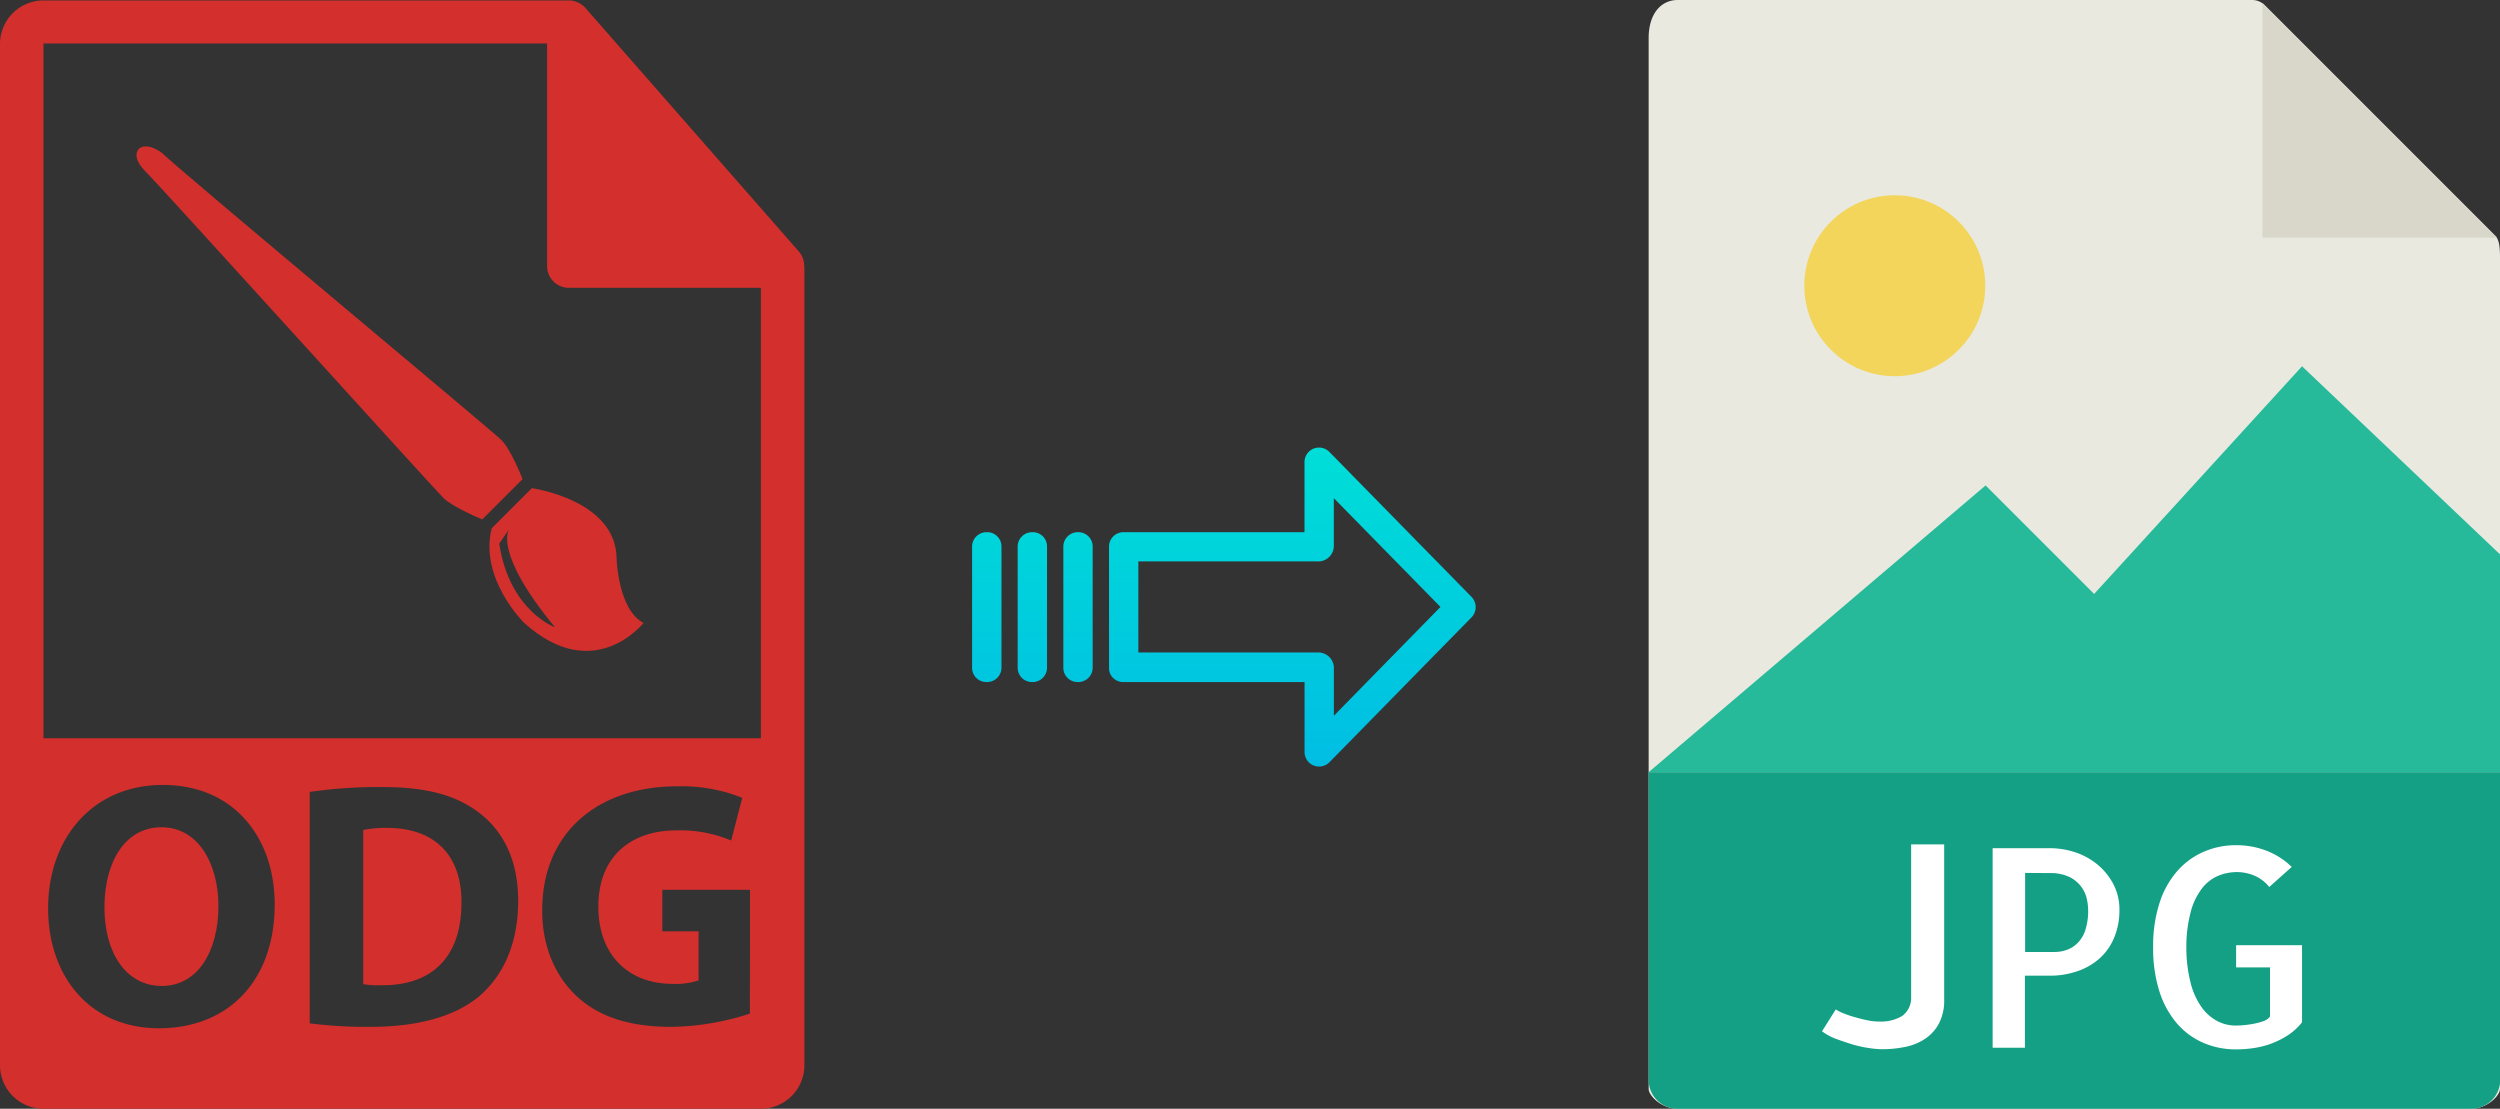 <svg xmlns="http://www.w3.org/2000/svg" xmlns:xlink="http://www.w3.org/1999/xlink" viewBox="0 0 450.96 200"><rect x="0" y="0" width="450.96" height="200" fill="#333333" stroke="none"/><defs><style>.cls-1{fill:#e9e9e0;}.cls-2{fill:#d9d7ca;}.cls-3{fill:#f3d55b;}.cls-4{fill:#26b99a;}.cls-5{fill:#14a085;}.cls-6{fill:#fff;}.cls-7{fill:#d32f2d;}.cls-8{fill:url(#linear-gradient);}.cls-9{fill:url(#linear-gradient-2);}.cls-10{fill:url(#linear-gradient-3);}.cls-11{fill:url(#linear-gradient-4);}</style><linearGradient id="linear-gradient" x1="233.1" y1="135.94" x2="233.1" y2="16.74" gradientTransform="matrix(1, 0, 0, -1, 0, 186.59)" gradientUnits="userSpaceOnUse"><stop offset="0" stop-color="#00efd1"/><stop offset="1" stop-color="#00acea"/></linearGradient><linearGradient id="linear-gradient-2" x1="194.45" y1="135.94" x2="194.45" y2="16.74" xlink:href="#linear-gradient"/><linearGradient id="linear-gradient-3" x1="186.21" y1="135.94" x2="186.21" y2="16.74" xlink:href="#linear-gradient"/><linearGradient id="linear-gradient-4" x1="177.96" y1="135.94" x2="177.96" y2="16.74" xlink:href="#linear-gradient"/></defs><title>odg to jpg</title><g id="Layer_2" data-name="Layer 2"><g id="JPG"><path class="cls-1" d="M406.27,0H302.62c-2.89,0-5.23,2.34-5.23,6.88V196.43c0,1.23,2.34,3.57,5.23,3.57H445.74c2.88,0,5.22-2.34,5.22-3.57V46.35c0-2.49-.33-3.29-.92-3.88L408.49.92A3.14,3.14,0,0,0,406.27,0Z"/><polygon class="cls-2" points="408.11 0.54 408.11 42.86 450.42 42.86 408.11 0.54"/><circle class="cls-3" cx="341.79" cy="51.54" r="16.32"/><polygon class="cls-4" points="297.39 139.29 336.68 139.29 450.96 139.29 450.96 100 415.25 66.07 377.75 107.14 358.17 87.56 297.39 139.29"/><path class="cls-5" d="M445.74,200H302.62a5.23,5.23,0,0,1-5.23-5.23V139.29H451v55.48A5.23,5.23,0,0,1,445.74,200Z"/><path class="cls-6" d="M350.7,152.32v28a8.93,8.93,0,0,1-.93,4.27,7.61,7.61,0,0,1-2.49,2.78,10,10,0,0,1-3.59,1.47,20.48,20.48,0,0,1-4.17.42,16.66,16.66,0,0,1-2.52-.23,20.75,20.75,0,0,1-3-.68c-1-.31-2-.66-2.95-1a10.69,10.69,0,0,1-2.39-1.32l2.49-3.95a6.78,6.78,0,0,0,1.39.71c.6.24,1.26.47,2,.68s1.46.4,2.24.56a10.4,10.4,0,0,0,2.2.24,7.47,7.47,0,0,0,4.13-1,4,4,0,0,0,1.63-3.39V152.32Z"/><path class="cls-6" d="M365.3,189h-5.86v-36h10.35a14.53,14.53,0,0,1,4.54.74,12.52,12.52,0,0,1,4,2.19,11.65,11.65,0,0,1,2.88,3.54,9.84,9.84,0,0,1,1.1,4.67,12.69,12.69,0,0,1-.93,4.95,10.33,10.33,0,0,1-2.59,3.74,11.58,11.58,0,0,1-4,2.34,15.26,15.26,0,0,1-5.18.83h-4.35v13Zm0-31.54v14.26h5.37a6.27,6.27,0,0,0,2.12-.37,5.2,5.2,0,0,0,1.93-1.2,5.8,5.8,0,0,0,1.42-2.31,11.25,11.25,0,0,0,.53-3.69,10,10,0,0,0-.24-2,5.84,5.84,0,0,0-1-2.19,5.92,5.92,0,0,0-2.12-1.76,8,8,0,0,0-3.62-.71Z"/><path class="cls-6" d="M415.25,170.49V184.4a10.58,10.58,0,0,1-2.52,2.32,15.45,15.45,0,0,1-2.92,1.49,15.83,15.83,0,0,1-3.18.83,21,21,0,0,1-3.25.25,14.64,14.64,0,0,1-5.93-1.18,13.22,13.22,0,0,1-4.73-3.46,16.53,16.53,0,0,1-3.18-5.76,25.67,25.67,0,0,1-1.15-8,25.34,25.34,0,0,1,1.15-8,16.28,16.28,0,0,1,3.18-5.74,13.47,13.47,0,0,1,4.76-3.49,14.51,14.51,0,0,1,5.9-1.2,15.1,15.1,0,0,1,5.47,1,13.39,13.39,0,0,1,4.54,2.92L409.34,160a6.9,6.9,0,0,0-2.69-2.05,8.06,8.06,0,0,0-3.12-.64,8.78,8.78,0,0,0-3.45.69,7.28,7.28,0,0,0-2.92,2.31,12,12,0,0,0-2,4.23,24.64,24.64,0,0,0-.78,6.34,25.93,25.93,0,0,0,.76,6.35,13,13,0,0,0,1.95,4.39,8.23,8.23,0,0,0,2.83,2.54,7,7,0,0,0,3.35.83c.35,0,.83,0,1.44-.07a15.89,15.89,0,0,0,1.8-.25,11.12,11.12,0,0,0,1.74-.46,2.5,2.5,0,0,0,1.22-.83v-8.88h-6.11v-4h11.92Z"/></g><g id="Layer_2-2" data-name="Layer 2"><path class="cls-7" d="M29.12,149.22c-6.49,0-10.28,6.18-10.28,14.44s3.91,14.19,10.35,14.19,10.21-6.18,10.21-14.44C39.4,155.78,35.74,149.22,29.12,149.22Z"/><path class="cls-7" d="M69.87,149.34a19.92,19.92,0,0,0-4.35.38v27.81a17.58,17.58,0,0,0,3.34.19c8.7.07,14.38-4.72,14.38-14.88C83.3,154,78.13,149.34,69.87,149.34Z"/><path class="cls-7" d="M145.06,47.93a3.86,3.86,0,0,0-.94-2.54l-38.56-44,0,0a3.74,3.74,0,0,0-.78-.65c-.08-.06-.17-.1-.25-.15a3.8,3.8,0,0,0-.78-.33l-.21-.07a3.82,3.82,0,0,0-.9-.11H7.84A7.85,7.85,0,0,0,0,7.84V192.16A7.85,7.85,0,0,0,7.84,200H137.25a7.85,7.85,0,0,0,7.85-7.84V48.36C145.1,48.22,145.07,48.07,145.06,47.93ZM28.68,185.48c-12.62,0-20-9.52-20-21.63,0-12.74,8.13-22.26,20.68-22.26,13.06,0,20.19,9.78,20.19,21.51C49.55,177,41.11,185.48,28.68,185.48Zm57.71-5.73c-4.47,3.71-11.29,5.48-19.61,5.48a82.38,82.38,0,0,1-10.91-.63V142.85a85.45,85.45,0,0,1,13-.88c8.07,0,13.3,1.45,17.41,4.53,4.41,3.29,7.19,8.52,7.19,16C93.46,170.66,90.49,176.28,86.39,179.75Zm48.88,3.09a47.81,47.81,0,0,1-14.18,2.39c-7.76,0-13.37-1.95-17.28-5.74s-6.06-9.21-6-15.45c.07-14.13,10.35-22.2,24.29-22.2a29.27,29.27,0,0,1,11.79,2.08l-2,7.7a23.5,23.5,0,0,0-9.9-1.83c-8,0-14.06,4.54-14.06,13.75,0,8.76,5.48,13.93,13.36,13.93a12.8,12.8,0,0,0,4.73-.63V168h-6.55v-7.5h15.82Zm2-49.67H7.84V7.84H98.69V48a3.92,3.92,0,0,0,3.92,3.92h34.64v81.28Z"/><path class="cls-7" d="M88.69,95.31c-2.28,9.08,5.87,17.06,5.87,17.06,12.61,11.34,21.52,0,21.52,0-4.63-2.42-4.86-11.68-4.86-11.68-.12-10.53-15.28-12.63-15.28-12.63Zm1.36,2.75,1.77-2.58s-2.93,4.11,8.29,17.67C100.11,113.15,91.9,110.21,90.05,98.06Z"/><path class="cls-7" d="M90.44,79.37c-1.8-1.8-58-48.59-61.23-51.79-3.95-2.88-6.24.06-3.15,3.15S78.24,88.12,80,89.84s7,3.85,7,3.85l7.26-7.26S92.24,81.17,90.44,79.37Z"/></g><g id="Layer_3" data-name="Layer 3"><path class="cls-8" d="M239.8,81.52a2.62,2.62,0,0,0-4.49,1.86V96H202.7a2.6,2.6,0,0,0-2.65,2.54v22a2.43,2.43,0,0,0,.78,1.79,2.54,2.54,0,0,0,1.87.7h32.62v12.59a2.63,2.63,0,0,0,1.62,2.46,2.6,2.6,0,0,0,1,.19,2.64,2.64,0,0,0,1.89-.79l25.6-26.11a2.65,2.65,0,0,0,0-3.71Zm.81,47.59v-8.63a2.8,2.8,0,0,0-2.7-2.78H205.34V101.27h32.56a2.8,2.8,0,0,0,2.7-2.78V89.86l19.24,19.62Z"/><path class="cls-9" d="M194.46,96h0a2.6,2.6,0,0,0-2.65,2.54v21.93a2.56,2.56,0,0,0,2.58,2.56h.06a2.59,2.59,0,0,0,2.65-2.54V98.53A2.58,2.58,0,0,0,194.53,96Z"/><path class="cls-10" d="M186.22,96h0a2.6,2.6,0,0,0-2.65,2.54v21.93a2.57,2.57,0,0,0,2.58,2.56h.07a2.6,2.6,0,0,0,2.65-2.54V98.53A2.56,2.56,0,0,0,186.28,96Z"/><path class="cls-11" d="M178,96h0a2.6,2.6,0,0,0-2.65,2.54v21.93a2.56,2.56,0,0,0,2.58,2.56H178a2.6,2.6,0,0,0,2.65-2.54V98.53A2.57,2.57,0,0,0,178,96Z"/></g></g></svg>